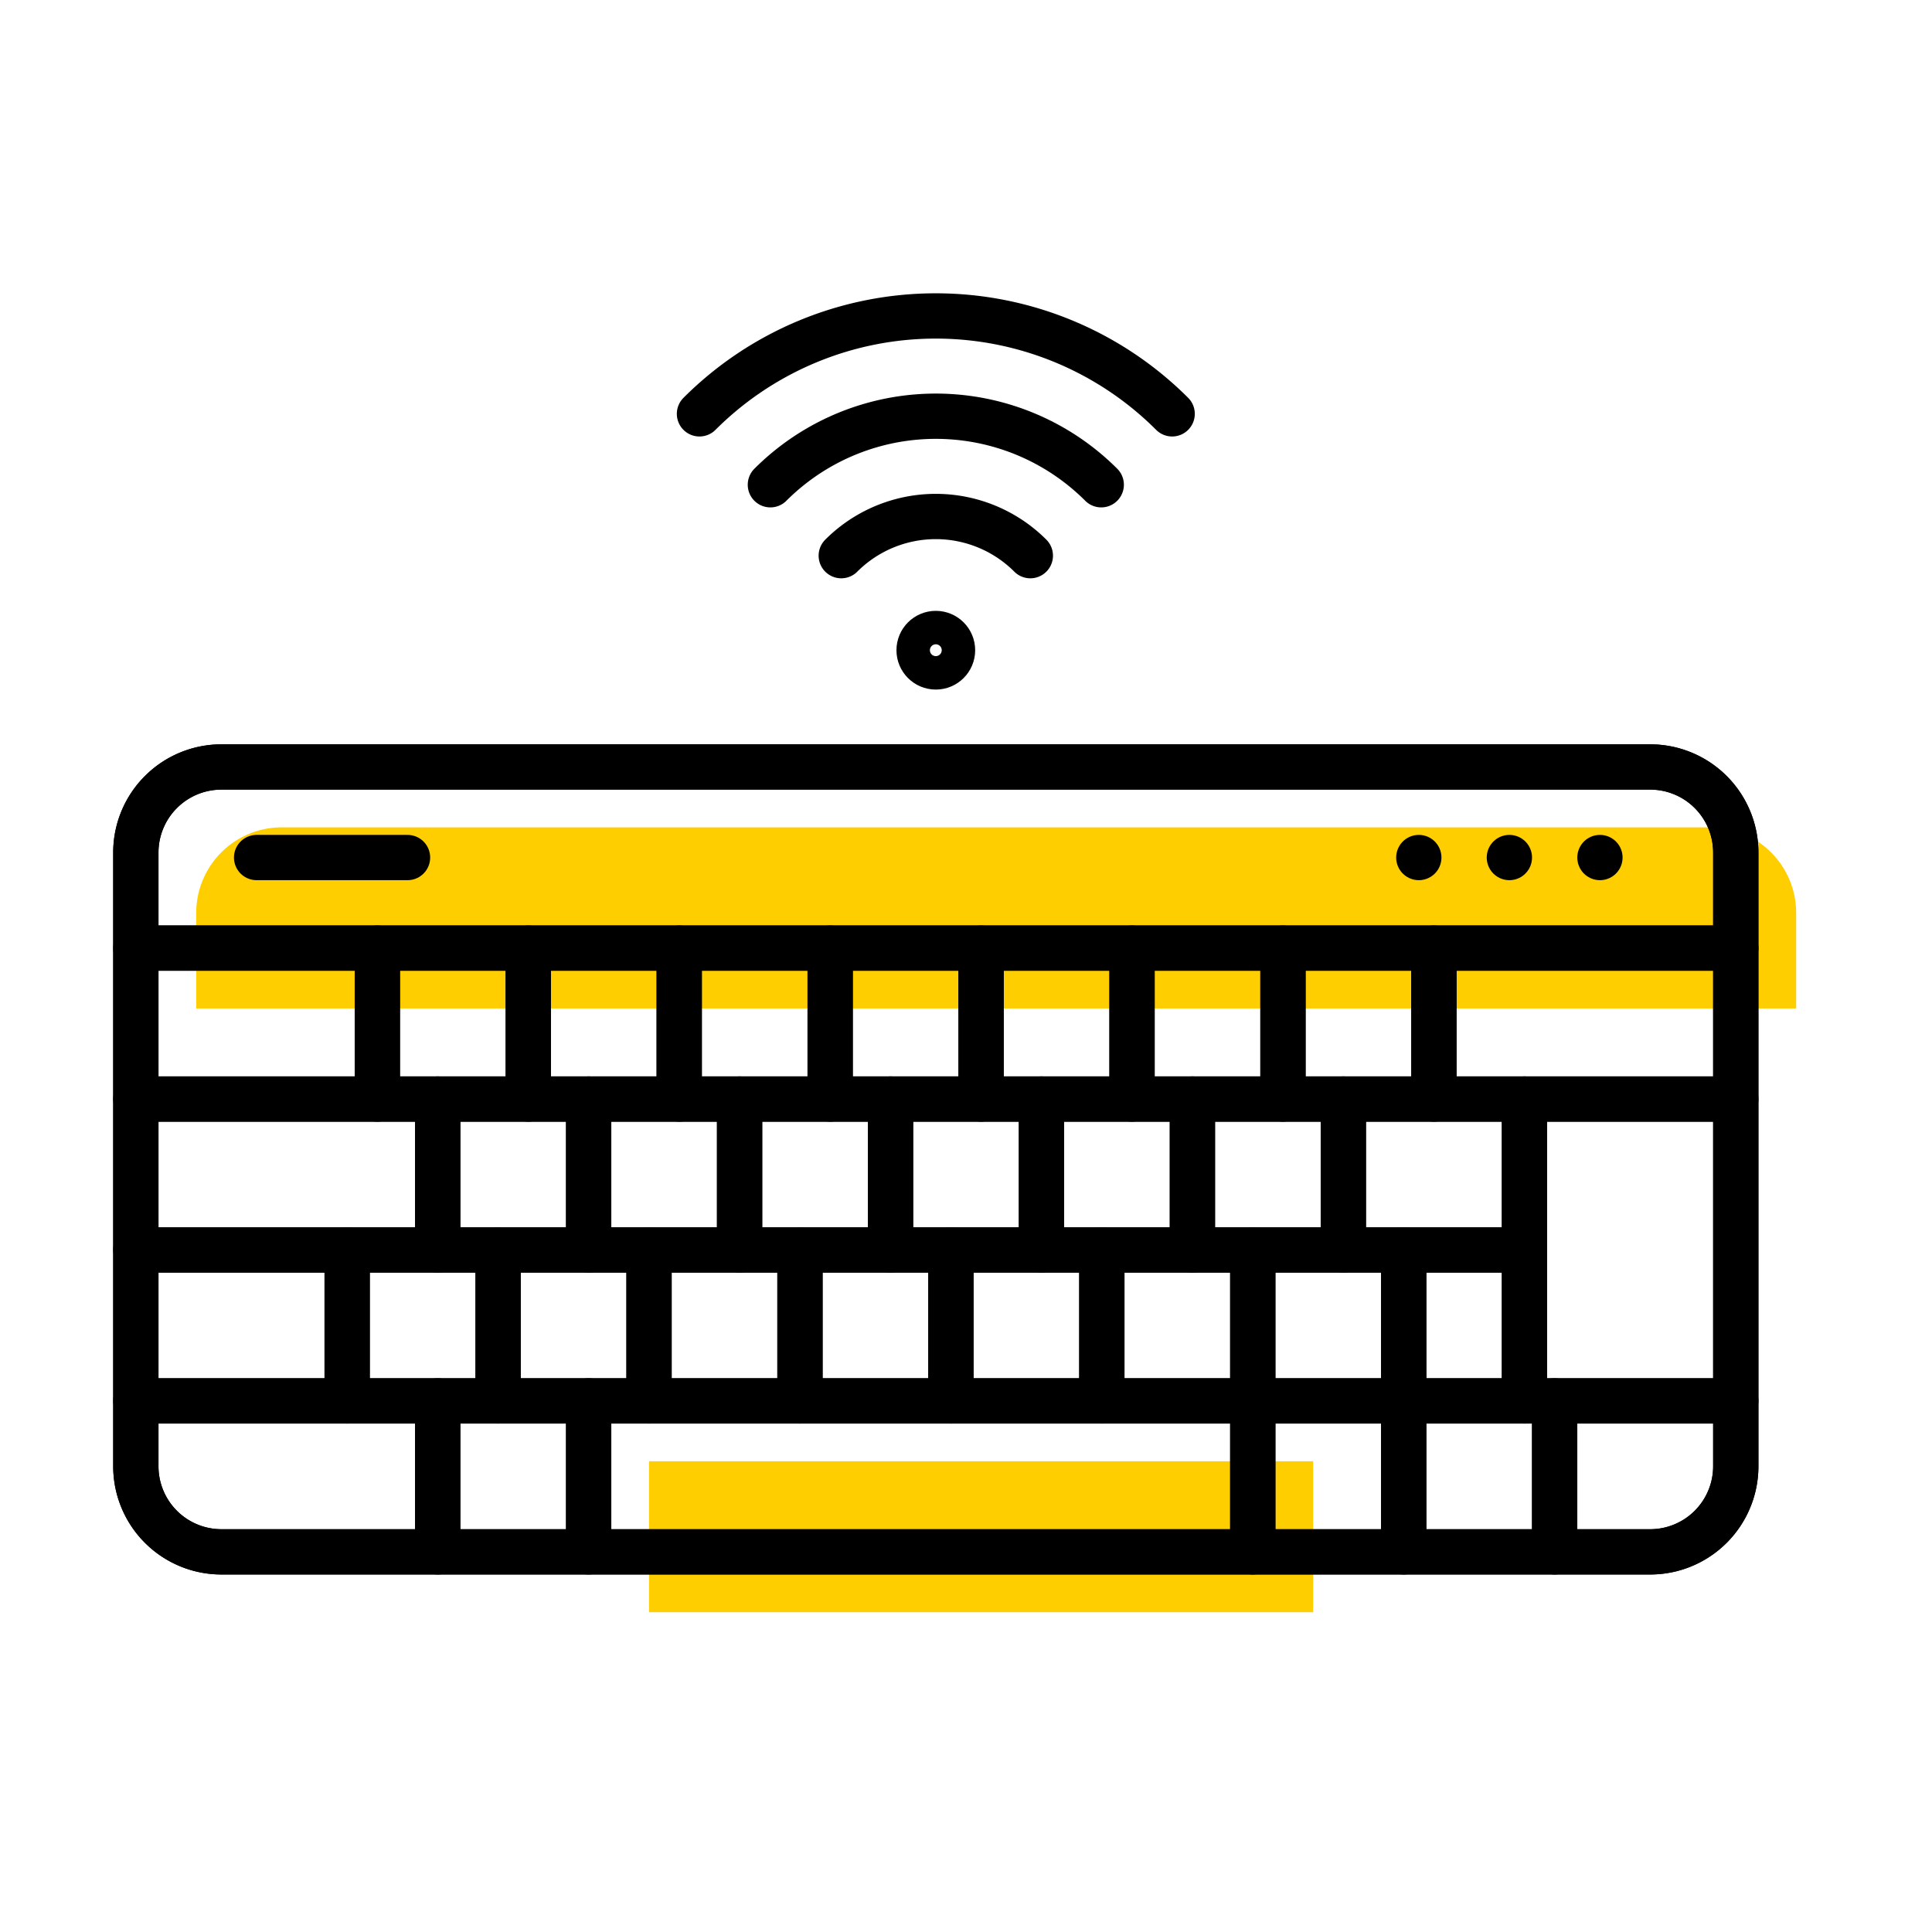 <svg xmlns="http://www.w3.org/2000/svg" xmlns:xlink="http://www.w3.org/1999/xlink" width="64" height="64" viewBox="0 0 64 64">
  <defs>
    <clipPath id="clip-path">
      <rect id="사각형_1875" data-name="사각형 1875" width="55.75" height="43.691" transform="translate(0 0)" fill="none"/>
    </clipPath>
  </defs>
  <g id="rent_ico27" transform="translate(-266 -405)">
    <rect id="사각형_1683" data-name="사각형 1683" width="64" height="64" transform="translate(266 405)" fill="none"/>
    <g id="그룹_1365" data-name="그룹 1365" transform="translate(269.75 414.716)">
      <g id="그룹_1364" data-name="그룹 1364" clip-path="url(#clip-path)">
        <rect id="사각형_1876" data-name="사각형 1876" width="22" height="5" transform="translate(17.75 38.69)" fill="#ffce00"/>
        <path id="패스_1254" data-name="패스 1254" d="M53.75,21.691H.75V18.526a2.835,2.835,0,0,1,2.835-2.835h47.33a2.835,2.835,0,0,1,2.835,2.835Z" transform="translate(2 2)" fill="#ffce00"/>
        <path id="사각형_1843" data-name="사각형 1843" d="M2.835,0H50.166A2.834,2.834,0,0,1,53,2.834V23.165A2.835,2.835,0,0,1,50.165,26H2.835A2.835,2.835,0,0,1,0,23.165V2.835A2.835,2.835,0,0,1,2.835,0Z" transform="translate(0.75 15.691)" fill="none" stroke="#000" stroke-linejoin="round" stroke-width="1.5"/>
        <path id="패스_1248" data-name="패스 1248" d="M10.75,41.691H3.585A2.835,2.835,0,0,1,.75,38.856V36.691h10Z" fill="none" stroke="#000" stroke-linejoin="round" stroke-width="1.5"/>
        <rect id="사각형_1844" data-name="사각형 1844" width="5" height="5" transform="translate(10.75 36.691)" fill="none" stroke="#000" stroke-linejoin="round" stroke-width="1.5"/>
        <rect id="사각형_1845" data-name="사각형 1845" width="5" height="5" transform="translate(37.75 36.691)" fill="none" stroke="#000" stroke-linejoin="round" stroke-width="1.5"/>
        <rect id="사각형_1846" data-name="사각형 1846" width="5" height="5" transform="translate(42.75 36.691)" fill="none" stroke="#000" stroke-linejoin="round" stroke-width="1.5"/>
        <path id="패스_1249" data-name="패스 1249" d="M50.915,41.691H47.75v-5h6v2.165A2.835,2.835,0,0,1,50.915,41.691Z" fill="none" stroke="#000" stroke-linejoin="round" stroke-width="1.5"/>
        <rect id="사각형_1847" data-name="사각형 1847" width="22" height="5" transform="translate(15.75 36.691)" fill="none" stroke="#000" stroke-linejoin="round" stroke-width="1.5"/>
        <path id="패스_1250" data-name="패스 1250" d="M53.75,21.691H.75V18.526a2.835,2.835,0,0,1,2.835-2.835h47.33a2.835,2.835,0,0,1,2.835,2.835Z" fill="none" stroke="#000" stroke-linejoin="round" stroke-width="1.5"/>
        <rect id="사각형_1848" data-name="사각형 1848" width="8" height="5" transform="translate(0.75 21.691)" fill="none" stroke="#000" stroke-linejoin="round" stroke-width="1.5"/>
        <rect id="사각형_1849" data-name="사각형 1849" width="5" height="5" transform="translate(8.75 21.691)" fill="none" stroke="#000" stroke-linejoin="round" stroke-width="1.5"/>
        <rect id="사각형_1850" data-name="사각형 1850" width="5" height="5" transform="translate(10.75 26.691)" fill="none" stroke="#000" stroke-linejoin="round" stroke-width="1.5"/>
        <rect id="사각형_1851" data-name="사각형 1851" width="5" height="5" transform="translate(7.75 31.691)" fill="none" stroke="#000" stroke-linejoin="round" stroke-width="1.5"/>
        <rect id="사각형_1852" data-name="사각형 1852" width="5" height="5" transform="translate(12.75 31.691)" fill="none" stroke="#000" stroke-linejoin="round" stroke-width="1.5"/>
        <rect id="사각형_1853" data-name="사각형 1853" width="5" height="5" transform="translate(17.75 31.691)" fill="none" stroke="#000" stroke-linejoin="round" stroke-width="1.5"/>
        <rect id="사각형_1854" data-name="사각형 1854" width="5" height="5" transform="translate(22.75 31.691)" fill="none" stroke="#000" stroke-linejoin="round" stroke-width="1.5"/>
        <rect id="사각형_1855" data-name="사각형 1855" width="5" height="5" transform="translate(27.75 31.691)" fill="none" stroke="#000" stroke-linejoin="round" stroke-width="1.5"/>
        <rect id="사각형_1856" data-name="사각형 1856" width="5" height="5" transform="translate(32.75 31.691)" fill="none" stroke="#000" stroke-linejoin="round" stroke-width="1.5"/>
        <rect id="사각형_1857" data-name="사각형 1857" width="5" height="5" transform="translate(37.75 31.691)" fill="none" stroke="#000" stroke-linejoin="round" stroke-width="1.5"/>
        <rect id="사각형_1858" data-name="사각형 1858" width="4" height="5" transform="translate(42.75 31.691)" fill="none" stroke="#000" stroke-linejoin="round" stroke-width="1.5"/>
        <rect id="사각형_1859" data-name="사각형 1859" width="7" height="5" transform="translate(0.75 31.691)" fill="none" stroke="#000" stroke-linejoin="round" stroke-width="1.5"/>
        <rect id="사각형_1860" data-name="사각형 1860" width="5" height="5" transform="translate(15.75 26.691)" fill="none" stroke="#000" stroke-linejoin="round" stroke-width="1.5"/>
        <rect id="사각형_1861" data-name="사각형 1861" width="5" height="5" transform="translate(20.75 26.691)" fill="none" stroke="#000" stroke-linejoin="round" stroke-width="1.5"/>
        <rect id="사각형_1862" data-name="사각형 1862" width="5" height="5" transform="translate(25.75 26.691)" fill="none" stroke="#000" stroke-linejoin="round" stroke-width="1.5"/>
        <rect id="사각형_1863" data-name="사각형 1863" width="5" height="5" transform="translate(30.75 26.691)" fill="none" stroke="#000" stroke-linejoin="round" stroke-width="1.5"/>
        <rect id="사각형_1864" data-name="사각형 1864" width="5" height="5" transform="translate(35.75 26.691)" fill="none" stroke="#000" stroke-linejoin="round" stroke-width="1.5"/>
        <rect id="사각형_1865" data-name="사각형 1865" width="6" height="5" transform="translate(40.75 26.691)" fill="none" stroke="#000" stroke-linejoin="round" stroke-width="1.5"/>
        <rect id="사각형_1866" data-name="사각형 1866" width="7" height="10" transform="translate(46.75 26.691)" fill="none" stroke="#000" stroke-linejoin="round" stroke-width="1.5"/>
        <rect id="사각형_1867" data-name="사각형 1867" width="5" height="5" transform="translate(13.75 21.691)" fill="none" stroke="#000" stroke-linejoin="round" stroke-width="1.5"/>
        <rect id="사각형_1868" data-name="사각형 1868" width="5" height="5" transform="translate(18.75 21.691)" fill="none" stroke="#000" stroke-linejoin="round" stroke-width="1.5"/>
        <rect id="사각형_1869" data-name="사각형 1869" width="5" height="5" transform="translate(23.75 21.691)" fill="none" stroke="#000" stroke-linejoin="round" stroke-width="1.5"/>
        <rect id="사각형_1870" data-name="사각형 1870" width="5" height="5" transform="translate(28.75 21.691)" fill="none" stroke="#000" stroke-linejoin="round" stroke-width="1.5"/>
        <rect id="사각형_1871" data-name="사각형 1871" width="5" height="5" transform="translate(33.75 21.691)" fill="none" stroke="#000" stroke-linejoin="round" stroke-width="1.5"/>
        <rect id="사각형_1872" data-name="사각형 1872" width="5" height="5" transform="translate(38.75 21.691)" fill="none" stroke="#000" stroke-linejoin="round" stroke-width="1.5"/>
        <rect id="사각형_1873" data-name="사각형 1873" width="10" height="5" transform="translate(43.75 21.691)" fill="none" stroke="#000" stroke-linejoin="round" stroke-width="1.5"/>
        <rect id="사각형_1874" data-name="사각형 1874" width="10" height="5" transform="translate(0.75 26.691)" fill="none" stroke="#000" stroke-linejoin="round" stroke-width="1.5"/>
        <line id="선_288" data-name="선 288" x2="5" transform="translate(4.75 18.691)" fill="none" stroke="#000" stroke-linecap="round" stroke-linejoin="round" stroke-width="1.5"/>
        <line id="선_289" data-name="선 289" transform="translate(43.25 18.691)" fill="none" stroke="#000" stroke-linecap="round" stroke-linejoin="round" stroke-width="1.5"/>
        <line id="선_290" data-name="선 290" transform="translate(46.25 18.691)" fill="none" stroke="#000" stroke-linecap="round" stroke-linejoin="round" stroke-width="1.5"/>
        <line id="선_291" data-name="선 291" transform="translate(49.25 18.691)" fill="none" stroke="#000" stroke-linecap="round" stroke-linejoin="round" stroke-width="1.5"/>
        <circle id="타원_427" data-name="타원 427" cx="0.554" cy="0.554" r="0.554" transform="translate(26.696 11.269)" fill="none" stroke="#000" stroke-linejoin="round" stroke-width="1.5"/>
        <path id="패스_1251" data-name="패스 1251" d="M24.118,8.691a4.428,4.428,0,0,1,6.263,0" fill="none" stroke="#000" stroke-linecap="round" stroke-linejoin="round" stroke-width="1.5"/>
        <path id="패스_1252" data-name="패스 1252" d="M21.77,6.342a7.749,7.749,0,0,1,10.96,0" fill="none" stroke="#000" stroke-linecap="round" stroke-linejoin="round" stroke-width="1.5"/>
        <path id="패스_1253" data-name="패스 1253" d="M19.421,3.993a11.072,11.072,0,0,1,15.658,0" fill="none" stroke="#000" stroke-linecap="round" stroke-linejoin="round" stroke-width="1.5"/>
      </g>
    </g>
  </g>
</svg>
